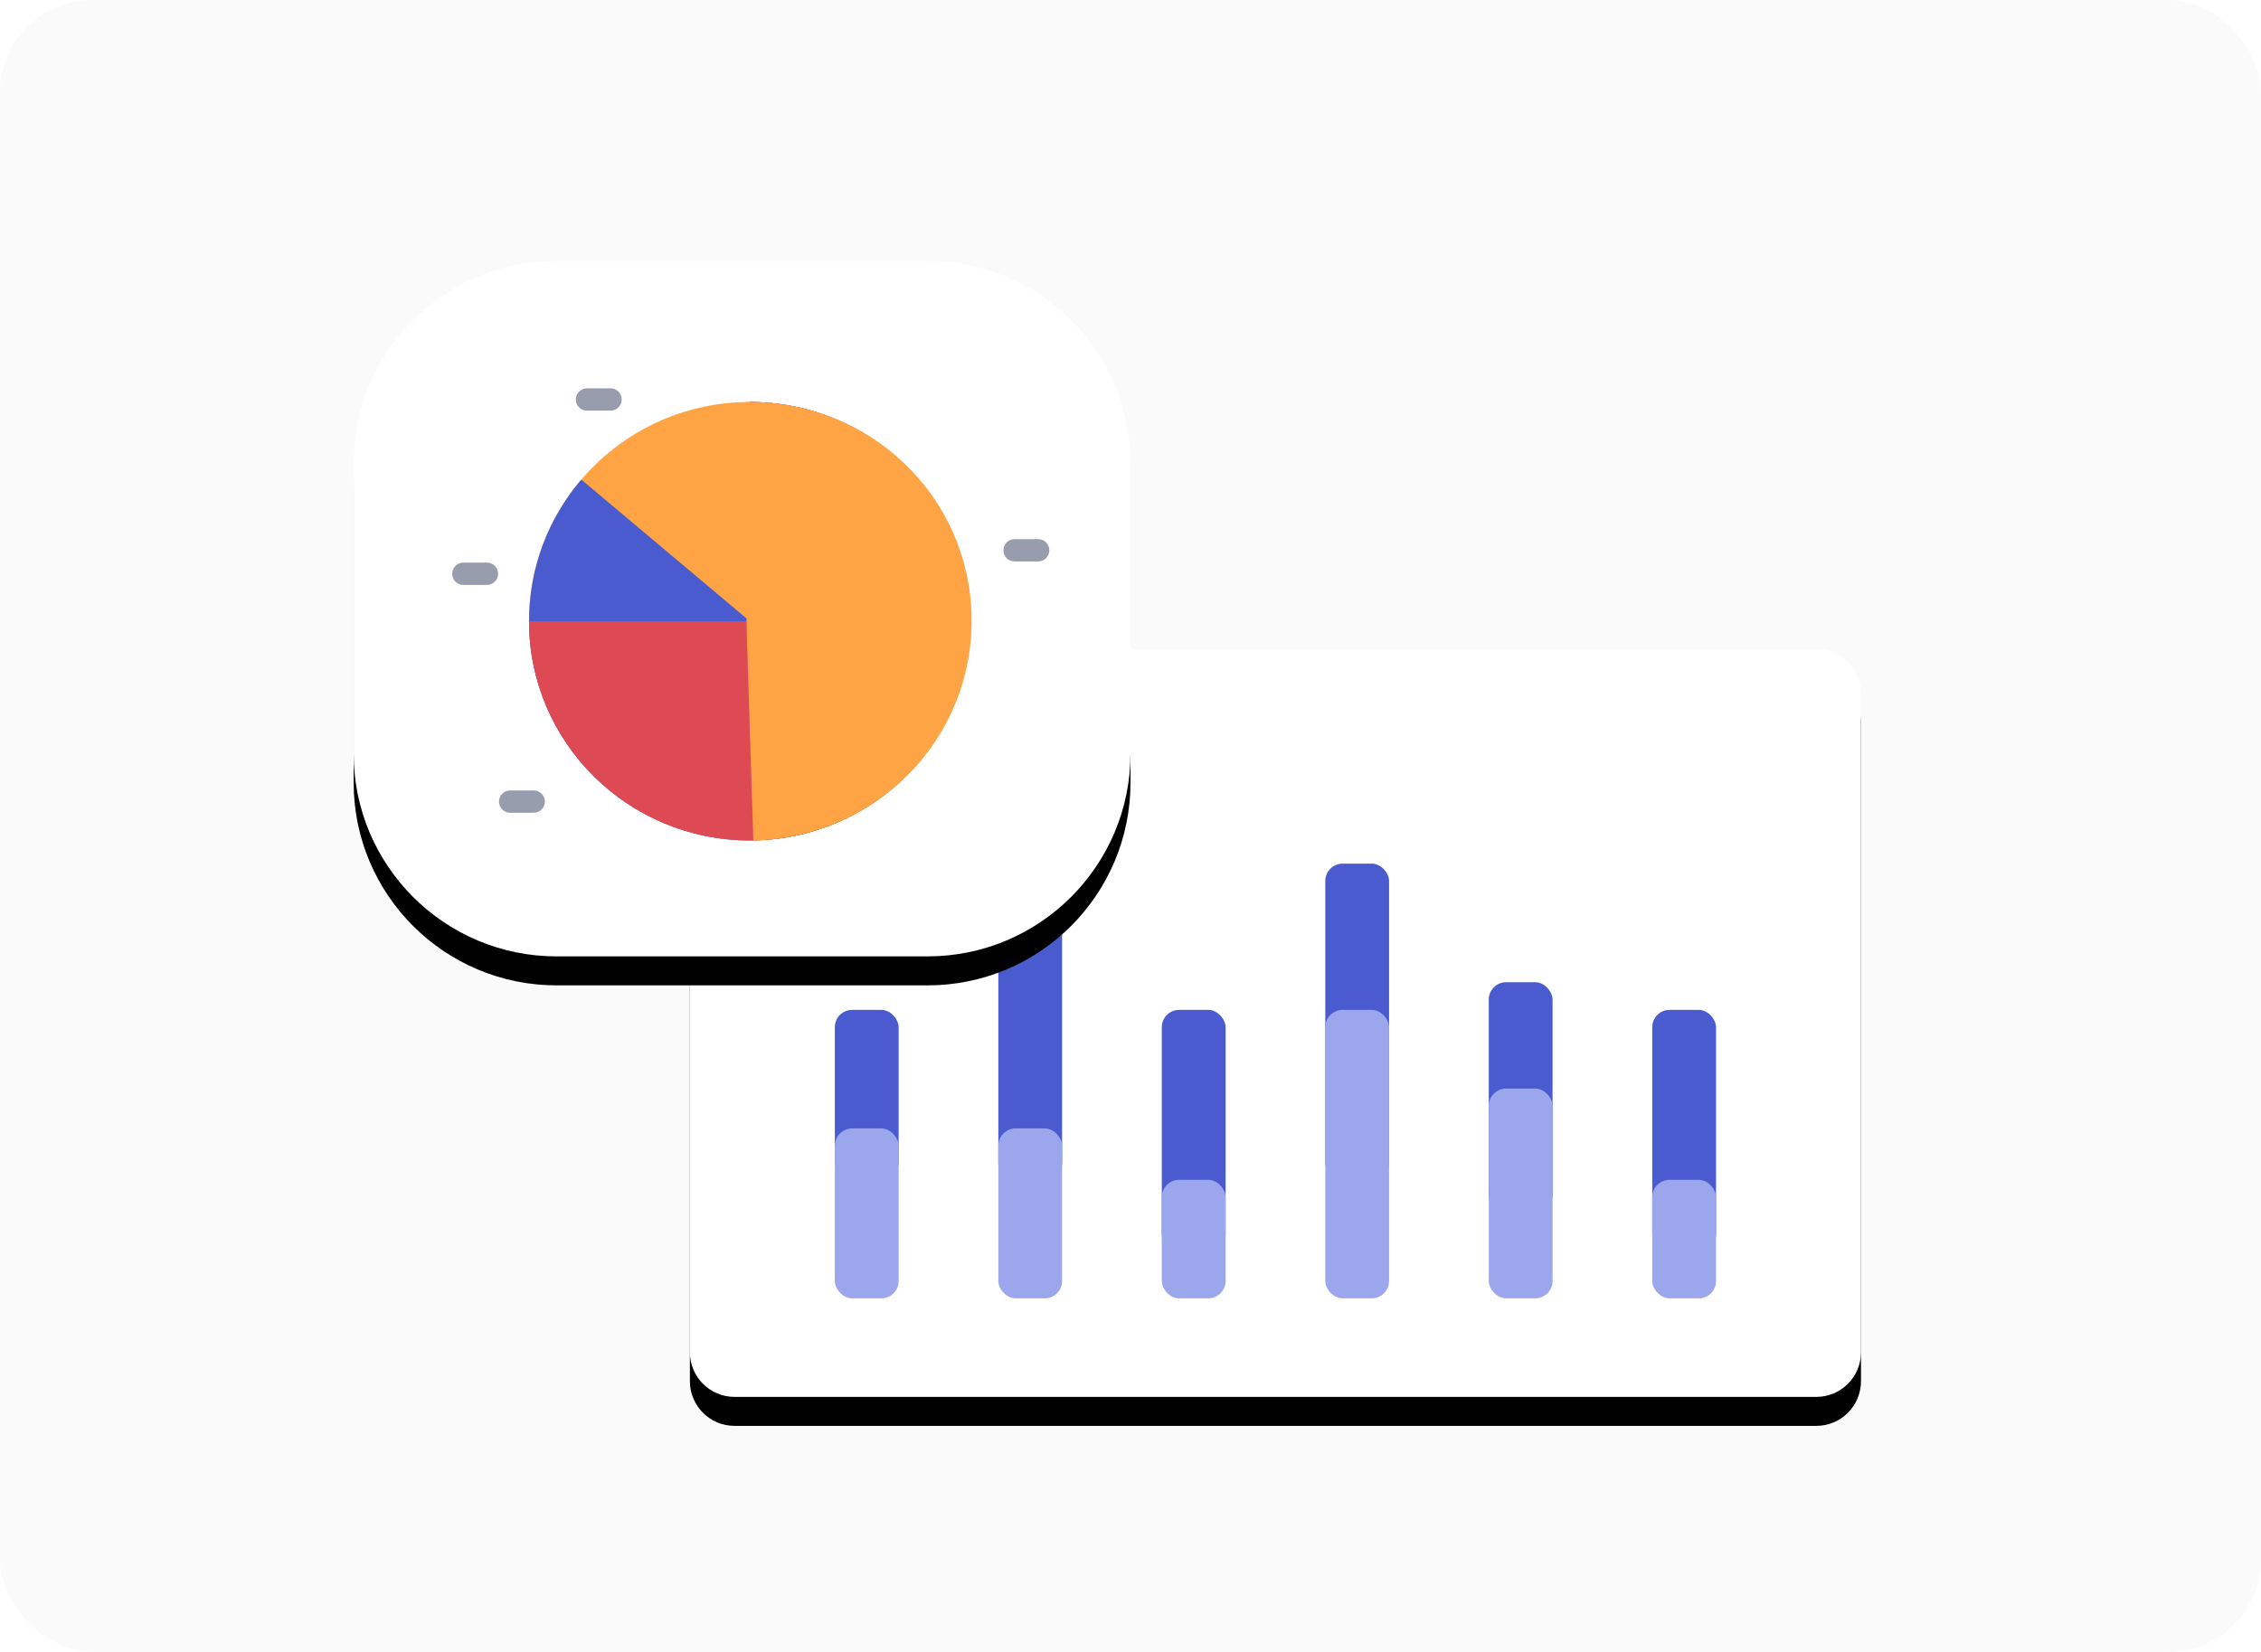 <?xml version="1.0" encoding="UTF-8"?>
<svg width="390px" height="285px" viewBox="0 0 390 285" version="1.1" xmlns="http://www.w3.org/2000/svg" xmlns:xlink="http://www.w3.org/1999/xlink">
    <title>Image 6</title>
    <defs>
        <path d="M0,7.707 C0,3.451 3.442,0 7.703,0 L194.297,0 C198.551,0 202,3.45 202,7.707 L202,121.293 C202,125.549 198.558,129 194.297,129 L7.703,129 C3.449,129 0,125.55 0,121.293 L0,7.707 Z" id="path-1"></path>
        <filter x="-10.9%" y="-13.2%" width="121.8%" height="134.1%" filterUnits="objectBoundingBox" id="filter-2">
            <feOffset dx="0" dy="5" in="SourceAlpha" result="shadowOffsetOuter1"></feOffset>
            <feGaussianBlur stdDeviation="6.5" in="shadowOffsetOuter1" result="shadowBlurOuter1"></feGaussianBlur>
            <feColorMatrix values="0 0 0 0 0   0 0 0 0 0   0 0 0 0 0  0 0 0 0.047 0" type="matrix" in="shadowBlurOuter1"></feColorMatrix>
        </filter>
        <path d="M0,34.991 C0,15.666 15.667,0 34.999,0 L99.001,0 C118.33,0 134,15.673 134,34.991 L134,85.009 C134,104.334 118.333,120 99.001,120 L34.999,120 C15.67,120 0,104.327 0,85.009 L0,34.991 Z" id="path-3"></path>
        <filter x="-16.4%" y="-14.2%" width="132.8%" height="136.7%" filterUnits="objectBoundingBox" id="filter-4">
            <feOffset dx="0" dy="5" in="SourceAlpha" result="shadowOffsetOuter1"></feOffset>
            <feGaussianBlur stdDeviation="6.5" in="shadowOffsetOuter1" result="shadowBlurOuter1"></feGaussianBlur>
            <feColorMatrix values="0 0 0 0 0   0 0 0 0 0   0 0 0 0 0  0 0 0 0.047 0" type="matrix" in="shadowBlurOuter1"></feColorMatrix>
        </filter>
    </defs>
    <g id="Update-may-2023" stroke="none" stroke-width="1" fill="none" fill-rule="evenodd">
        <g id="Use-Case-09" transform="translate(-1085, -2024)">
            <g id="Image-6" transform="translate(1085, 2024)">
                <g id="i-3-copy-5" fill="#FAFAFA">
                    <rect id="Rectangle-Copy-2" x="0" y="0" width="390" height="285" rx="16"></rect>
                </g>
                <g id="Rectangle-4" transform="translate(119, 112)">
                    <use fill="black" fill-opacity="1" filter="url(#filter-2)" xlink:href="#path-1"></use>
                    <use fill="#FFFFFF" fill-rule="evenodd" xlink:href="#path-1"></use>
                </g>
                <g id="Group-44" transform="translate(144, 149)">
                    <rect id="Rectangle" fill="#495BCE" x="0" y="25.227" width="11.005" height="29.318" rx="3"></rect>
                    <rect id="Rectangle-Copy-20" fill="#495BCE" x="56.398" y="25.227" width="11.005" height="41.591" rx="3"></rect>
                    <rect id="Rectangle-Copy-30" fill="#495BCE" x="140.995" y="25.227" width="11.005" height="41.591" rx="3"></rect>
                    <rect id="Rectangle-Copy-5" fill="#495BCE" x="28.199" y="6.818" width="11.005" height="47.727" rx="3"></rect>
                    <rect id="Rectangle-Copy-24" fill="#495BCE" x="84.597" y="0" width="11.005" height="54.545" rx="3"></rect>
                    <rect id="Rectangle-Copy-28" fill="#495BCE" x="112.796" y="20.455" width="11.005" height="39.669" rx="3"></rect>
                    <rect id="Rectangle-Copy-3" fill="#9BA6ED" x="0" y="45.682" width="11.005" height="29.318" rx="3"></rect>
                    <rect id="Rectangle-Copy-25" fill="#9BA6ED" x="56.398" y="54.545" width="11.005" height="20.455" rx="3"></rect>
                    <rect id="Rectangle-Copy-31" fill="#9BA6ED" x="140.995" y="54.545" width="11.005" height="20.455" rx="3"></rect>
                    <rect id="Rectangle-Copy-10" fill="#9BA6ED" x="28.199" y="45.682" width="11.005" height="29.318" rx="3"></rect>
                    <rect id="Rectangle-Copy-27" fill="#9BA6ED" x="84.597" y="25.227" width="11.005" height="49.773" rx="3"></rect>
                    <rect id="Rectangle-Copy-29" fill="#9BA6ED" x="112.796" y="38.802" width="11.005" height="36.198" rx="3"></rect>
                </g>
                <g id="Group-21" transform="translate(61, 45)">
                    <g id="Rectangle-4">
                        <use fill="black" fill-opacity="1" filter="url(#filter-4)" xlink:href="#path-3"></use>
                        <use fill="#FFFFFF" fill-rule="evenodd" xlink:href="#path-3"></use>
                    </g>
                    <g id="Group-34" transform="translate(17, 22)">
                        <ellipse id="Oval-2" fill="#FFA445" cx="51.337" cy="40.173" rx="38.083" ry="37.818"></ellipse>
                        <path d="M22.267,15.741 C16.644,22.332 13.254,30.859 13.254,40.173 C13.254,61.059 30.304,77.991 51.337,77.991 C72.37,77.991 89.421,61.059 89.421,40.173 C89.421,19.287 72.37,2.355 51.337,2.355 L51.337,11.056 L51.337,40.173" id="Oval-2" fill="#495BCE"></path>
                        <path d="M13.254,40.173 C13.254,61.059 30.304,77.991 51.337,77.991 C72.37,77.991 89.421,61.059 89.421,40.173 C89.421,19.287 72.37,2.355 51.337,2.355 L51.337,20.595 L51.337,40.173" id="Oval-2" fill="#DE4A54"></path>
                        <path d="M51.276,77.667 C72.432,77.666 89.59,60.777 89.591,39.768 C89.592,18.759 72.465,2.019 51.309,2.02 L50.776,32.532 L50.775,41.958" id="Oval-2" fill="#FFA445" transform="translate(70.183, 39.843) rotate(-1) translate(-70.183, -39.843) "></path>
                        <path d="M21.321,1.923 C21.321,0.861 22.184,0 23.238,0 L27.323,0 C28.381,0 29.239,0.854 29.239,1.923 L29.239,1.923 C29.239,2.985 28.377,3.846 27.323,3.846 L23.238,3.846 C22.18,3.846 21.321,2.993 21.321,1.923 L21.321,1.923 Z" id="Rectangle-6" fill="#989DAD"></path>
                        <path d="M0,31.985 C0,30.923 0.862,30.062 1.917,30.062 L6.001,30.062 C7.06,30.062 7.918,30.916 7.918,31.985 L7.918,31.985 C7.918,33.047 7.056,33.908 6.001,33.908 L1.917,33.908 C0.858,33.908 0,33.055 0,31.985 L0,31.985 Z" id="Rectangle-6" fill="#989DAD"></path>
                        <path d="M8.068,71.297 C8.068,70.235 8.93,69.374 9.984,69.374 L14.069,69.374 C15.127,69.374 15.986,70.228 15.986,71.297 L15.986,71.297 C15.986,72.359 15.123,73.22 14.069,73.22 L9.984,73.22 C8.926,73.22 8.068,72.367 8.068,71.297 L8.068,71.297 Z" id="Rectangle-6" fill="#989DAD"></path>
                        <path d="M95.082,27.938 C95.082,26.876 95.944,26.015 96.999,26.015 L101.083,26.015 C102.142,26.015 103,26.869 103,27.938 L103,27.938 C103,29.001 102.138,29.862 101.083,29.862 L96.999,29.862 C95.94,29.862 95.082,29.008 95.082,27.938 L95.082,27.938 Z" id="Rectangle-6" fill="#989DAD"></path>
                    </g>
                </g>
            </g>
        </g>
    </g>
</svg>